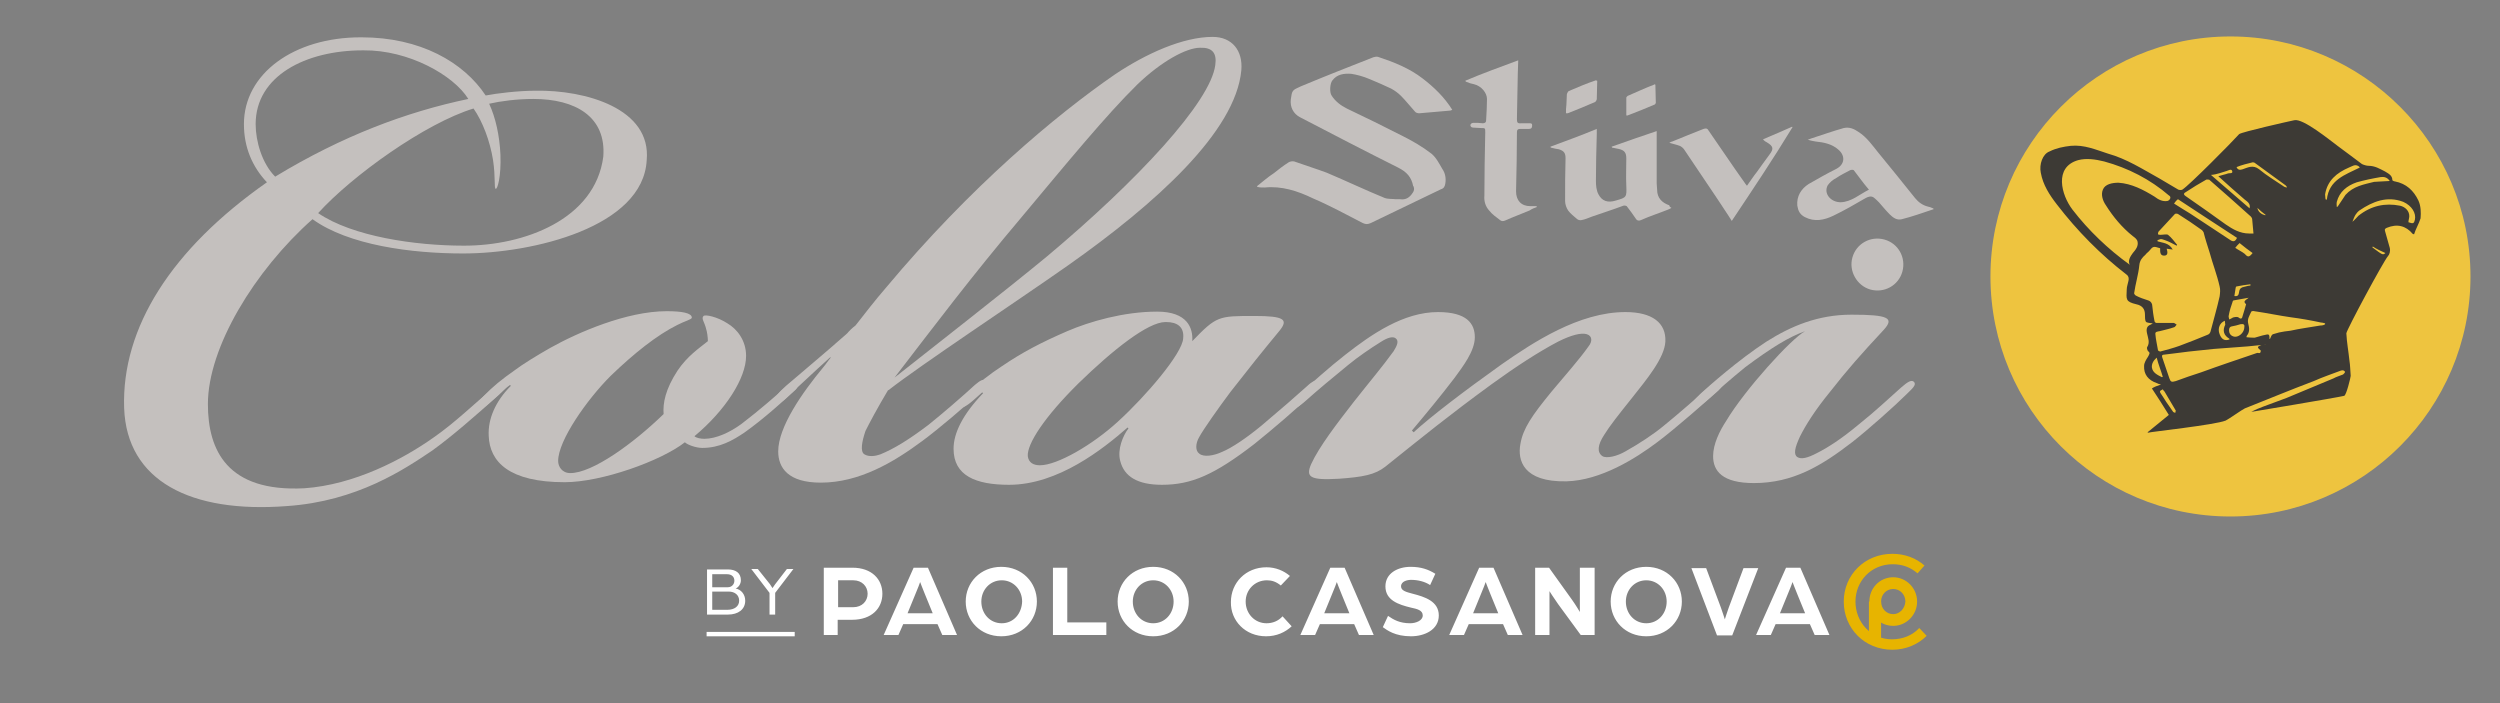 <?xml version="1.0" encoding="utf-8"?>
<!-- Generator: Adobe Illustrator 27.1.0, SVG Export Plug-In . SVG Version: 6.00 Build 0)  -->
<svg version="1.1" id="Livello_1" xmlns="http://www.w3.org/2000/svg" xmlns:xlink="http://www.w3.org/1999/xlink" x="0px" y="0px"
	 viewBox="0 0 576 162" style="enable-background:new 0 0 576 162;" xml:space="preserve">
<rect x="0" y="0" width="576" height="162" fill="#808080" stroke="none"/>
<style type="text/css">
	.st0{fill-rule:evenodd;clip-rule:evenodd;fill:#E7B400;}
	.st1{fill:#E7B400;}
	.st2{fill:none;stroke:#FFFFFF;stroke-width:1.014;}
	.st3{fill:#FFFFFF;}
	.st4{fill:#C4C0BE;}
	.st5{fill:#EEC43F;}
	.st6{fill:#3D3A35;}
</style>
<g>
	<polygon class="st0" points="433.4,138.6 430.6,138.6 430.6,147.9 433.4,147.9 433.4,138.6 	"/>
	<path class="st1" d="M436.2,144.2c3,0,5.5-2.5,5.5-5.6c0-3.1-2.5-5.6-5.5-5.6c-3.1,0-5.5,2.5-5.5,5.6
		C430.6,141.7,433.1,144.2,436.2,144.2 M436.2,141.5c-1.6,0-2.8-1.3-2.8-2.9c0-1.6,1.2-2.9,2.8-2.9c1.6,0,2.8,1.3,2.8,2.9
		C438.9,140.2,437.7,141.5,436.2,141.5 M441.8,132.1l1.6-1.8c-1.9-1.7-4.5-2.7-7.4-2.7c-6.4,0-11.2,4.9-11.2,11
		c0,6.2,4.8,11.1,11.2,11.1c3.2,0,6-1.3,7.9-3.2l-1.7-1.8c-1.6,1.7-3.8,2.6-6.3,2.6c-4.8,0-8.4-3.9-8.4-8.7c0-4.7,3.6-8.6,8.6-8.6
		C438.3,130,440.2,130.7,441.8,132.1"/>
	<line class="st2" x1="162.8" y1="146.1" x2="183.1" y2="146.1"/>
	<path class="st3" d="M162.8,141.6h4.9c2.4,0,4-1.2,4-3.2c0-1.5-1-2.6-2.2-2.8c0.7-0.3,1.2-1.1,1.2-1.9c0-1.7-1.2-2.5-3-2.5h-4.8
		V141.6L162.8,141.6z M164.1,140.5v-4.2h3.8c1.4,0,2.4,0.8,2.4,2.1c0,1.3-1.1,2.1-2.7,2.1H164.1L164.1,140.5z M164.1,135.2v-2.9h3.4
		c1.1,0,1.7,0.6,1.7,1.5c0,0.8-0.6,1.5-1.5,1.5H164.1L164.1,135.2z M177.3,141.6h1.3v-5l4.2-5.5h-1.5l-2.7,3.5
		c-0.3,0.4-0.6,0.9-0.6,0.9s-0.3-0.4-0.6-0.9l-2.8-3.5h-1.5l4.2,5.5V141.6L177.3,141.6z M189.7,146.3h3.3v-3.5h3.3c4.6,0,7-2.7,7-6
		c0-3.3-2.4-6-6.9-6h-6.6V146.3L189.7,146.3z M193.1,139.9v-6.2h3.5c2,0,3.3,1.4,3.3,3.1c0,1.7-1.3,3.1-3.3,3.1H193.1L193.1,139.9z
		 M203.6,146.3h3.4l1.1-2.5h7.9l1.1,2.5h3.4l-6.7-15.5h-3.3L203.6,146.3L203.6,146.3z M209.1,141.3l1.8-4.4c0.5-1.2,1.1-2.7,1.1-2.8
		c0,0,0.6,1.6,1.1,2.8l1.8,4.4H209.1L209.1,141.3z M230.7,146.6c4.8,0,8.2-3.6,8.2-8c0-4.4-3.4-8-8.2-8c-4.8,0-8.2,3.6-8.2,8
		C222.5,143,225.9,146.6,230.7,146.6 M230.8,143.6c-2.7,0-4.7-2.2-4.7-5c0-2.7,2-4.9,4.7-4.9c2.7,0,4.7,2.2,4.7,4.9
		C235.4,141.4,233.5,143.6,230.8,143.6 M242.6,146.3h12.3v-2.9h-9v-12.6h-3.3V146.3L242.6,146.3z M265.7,146.6c4.8,0,8.2-3.6,8.2-8
		c0-4.4-3.4-8-8.2-8c-4.8,0-8.2,3.6-8.2,8C257.5,143,260.9,146.6,265.7,146.6 M265.7,143.6c-2.7,0-4.7-2.2-4.7-5
		c0-2.7,2-4.9,4.7-4.9c2.7,0,4.7,2.2,4.7,4.9C270.4,141.4,268.4,143.6,265.7,143.6 M291.7,146.6c2.4,0,4.4-0.9,5.9-2.3l-2.1-2.3
		c-1,1.1-2.3,1.6-3.7,1.6c-2.7,0-4.8-2.2-4.8-5c0-2.7,2.1-4.9,4.9-4.9c1.1,0,2.1,0.3,3.2,1.2l2.1-2.2c-1.4-1.2-3.3-2-5.4-2
		c-4.8,0-8.2,3.6-8.2,8C283.5,143,286.9,146.6,291.7,146.6 M299.6,146.3h3.4l1.1-2.5h7.9l1.1,2.5h3.4l-6.7-15.5h-3.3L299.6,146.3
		L299.6,146.3z M305.1,141.3l1.8-4.4c0.5-1.2,1.1-2.7,1.1-2.8c0,0,0.6,1.6,1.1,2.8l1.8,4.4H305.1L305.1,141.3z M325.1,146.6
		c3.1,0,6.4-1.5,6.4-4.8c0-3.3-3.3-4.3-6-5c-1.5-0.4-2.7-0.7-2.7-1.7c0-1.2,1.5-1.5,2.3-1.5c1.6,0,3.2,0.4,4.4,1.2l1.2-2.6
		c-1.6-1-3.3-1.6-5.7-1.6c-3,0-5.8,1.5-5.8,4.5c0,3.2,3,4.2,5.9,4.9c1.4,0.3,2.7,0.6,2.7,1.8c0,1.2-1.6,1.8-2.9,1.8
		c-2.4,0-3.8-0.8-5.1-1.7l-1.2,2.6C319.6,145.2,321.4,146.6,325.1,146.6 M333.9,146.3h3.4l1.1-2.5h7.9l1.1,2.5h3.4l-6.7-15.5h-3.3
		L333.9,146.3L333.9,146.3z M339.4,141.3l1.8-4.4c0.5-1.2,1.1-2.7,1.1-2.8c0,0,0.6,1.6,1.1,2.8l1.8,4.4H339.4L339.4,141.3z
		 M353.7,146.3h3.3v-10.1c0,0,1,1.6,2,3l5.2,7.1h3.2v-15.5H364v10.2c0,0-1-1.7-1.8-2.8l-5.3-7.4h-3.2V146.3L353.7,146.3z
		 M379.3,146.6c4.8,0,8.2-3.6,8.2-8c0-4.4-3.4-8-8.2-8c-4.8,0-8.2,3.6-8.2,8C371.1,143,374.5,146.6,379.3,146.6 M379.3,143.6
		c-2.7,0-4.7-2.2-4.7-5c0-2.7,2-4.9,4.7-4.9s4.7,2.2,4.7,4.9C384,141.4,382,143.6,379.3,143.6 M395.6,146.4h3.5l6-15.5h-3.4
		l-3.4,9.1c-0.3,0.9-0.9,2.6-0.9,2.7c0-0.1-0.6-1.8-0.9-2.7l-3.4-9.1h-3.4L395.6,146.4L395.6,146.4z M404.6,146.3h3.4l1.1-2.5h7.9
		l1.1,2.5h3.4l-6.7-15.5h-3.3L404.6,146.3L404.6,146.3z M410.1,141.3l1.8-4.4c0.5-1.2,1.1-2.7,1.1-2.8c0,0,0.6,1.6,1.1,2.8l1.8,4.4
		H410.1L410.1,141.3z"/>
	<path class="st4" d="M385.1,47.9c-0.3,0.2-0.6,0.3-0.8,0.4c-2,0.8-4.2,1.5-6.2,2.4c-0.4,0.2-0.9,0.2-1.2-0.3
		c-0.7-1-1.3-1.9-2.1-2.9c-0.1-0.1-0.6-0.2-0.8-0.1c-2.4,0.9-4.9,1.7-7.2,2.5c-0.8,0.3-1.7,0.7-2.4,0.8c-0.2,0.1-0.8,0-1-0.2
		c-0.8-0.7-1.5-1.2-2.1-2c-0.4-0.6-0.7-1.4-0.7-2.2c0-3.3,0-6.5,0.1-9.8c0-1.2-0.3-1.7-1.5-2.1c-0.6-0.1-1.2-0.2-1.9-0.4
		c0-0.1-0.1-0.1-0.1-0.2c3.5-1.3,7.1-2.6,10.7-4.1v1.1c-0.1,3.6-0.2,7.3-0.2,10.9c0,1,0.1,2.2,0.6,3.1c0.8,1.5,2.1,2,4,1.4
		c2.5-0.7,2.5-0.8,2.4-3.4c-0.1-2.1,0-4.2,0-6.3c0-1.3-0.4-1.9-1.8-2.2c-0.6-0.1-1-0.2-1.5-0.3c0-0.1,0-0.1-0.1-0.2
		c3.4-1.2,6.8-2.4,10.4-3.6v12c0,0.6,0.1,1,0.1,1.5c0,1.9,1.1,3,2.8,3.6C384.7,47.7,384.8,47.7,385.1,47.9"/>
	<path class="st4" d="M289.6,42.9c1.3-1,2.5-2.1,3.9-3c1.1-0.9,2.3-1.8,3.4-2.5c0.3-0.2,0.9-0.3,1.3-0.2c2.5,0.9,5.1,1.7,7.5,2.6
		c4.5,1.9,8.9,4,13.3,5.8c0.8,0.3,1.8,0.2,2.6,0.3h1c1.3,0.2,2.2-0.4,2.9-1.5c0.3-0.4,0.4-0.9,0.2-1.4c0-0.1-0.1-0.1-0.1-0.1
		c-0.4-2.1-1.5-3.3-3.5-4.3c-7.6-3.8-15.1-7.7-22.6-11.6c-1.5-0.8-2.3-2.3-2.1-4.1c0.3-2.1,0.3-2.1,2.3-3c5.5-2.3,11.1-4.5,16.7-6.7
		c0.3-0.1,0.8-0.2,1.1-0.1c3.6,1.2,7.2,2.6,10.3,5c2.6,2,5,4.3,6.8,7.2c-0.2,0.1-0.4,0.2-0.7,0.2c-2.3,0.2-4.6,0.4-6.9,0.6
		c-0.3,0-0.8-0.1-1-0.4c-1.1-1.2-2.1-2.5-3.2-3.6c-0.7-0.7-1.4-1.2-2.3-1.7c-1.7-0.8-3.3-1.5-5-2.2c-1.4-0.6-2.9-1-4.2-1.2
		c-1.7-0.1-3.2,0.1-4.3,1.5c-0.6,0.7-0.7,2.8-0.2,3.5c0.8,1.3,2.1,2.3,3.5,3c4.2,2,8.5,4.1,12.6,6.2c2.4,1.2,4.7,2.5,6.9,4.2
		c1.1,0.9,1.8,2.3,2.5,3.5c0.7,1,0.9,2.2,0.7,3.4c-0.1,0.6-0.3,1.1-1,1.3c-5.4,2.6-10.8,5.2-16.2,7.8c-0.7,0.3-1.1,0.3-1.8,0
		c-3.9-2-7.5-4-11.5-5.7c-3.5-1.7-7.2-2.9-11.1-2.5c-0.6,0-1.1,0-1.5-0.1C289.8,43.1,289.7,43.1,289.6,42.9"/>
	<path class="st4" d="M349.8,13.9c0,1.1-0.1,2-0.1,3c-0.1,3.5-0.1,6.9-0.2,10.5c0,0.8,0.1,1.1,1,1h1.8c0.4,0,0.7,0,0.7,0.4
		c0,0.4,0,0.9-0.7,0.9h-2c-0.6,0-0.8,0.2-0.8,0.8c0,4.5-0.1,9-0.2,13.6c0,2.1,1.2,3.4,3.3,3.4h1.4c0,0.1,0.1,0.1,0.1,0.2
		c-0.6,0.2-1.1,0.4-1.7,0.8c-1.9,0.8-3.8,1.5-5.6,2.3c-0.4,0.2-0.9,0.2-1.2-0.1c-0.9-0.7-1.8-1.3-2.5-2.2c-0.9-1-1.2-2.2-1.1-3.4
		c0-4.9,0.1-9.7,0.2-14.6c0-1,0-1-1-1c-0.6,0-1.2-0.1-1.8-0.1c-0.4,0-0.7-0.3-0.6-0.7c0.1-0.2,0.3-0.4,0.7-0.4c0.7,0,1.4,0,2.1,0.1
		c0.4,0,0.8-0.1,0.8-0.7c0.1-1.7,0.2-3.3,0.2-4.9c0-1.4-1.3-3-3-3.4c-0.6-0.1-1.2-0.3-1.9-0.6c0-0.1-0.1-0.2-0.1-0.2
		C341.6,16.9,345.5,15.5,349.8,13.9"/>
	<path class="st4" d="M445.5,48.2c-2.4,0.8-4.9,1.7-7.3,2.3c-1.1,0.3-2-0.3-2.8-1.1c-0.9-0.9-1.7-1.9-2.5-2.8
		c-0.4-0.4-0.8-0.8-1.2-1.1c-0.6-0.4-1.2-0.2-1.8,0.1c-2.4,1.4-5,2.9-7.5,4.1c-2.1,1-4.3,1.5-6.6,0.3c-1.1-0.6-1.5-1.4-1.7-2.6
		c-0.2-2.2,0.9-3.9,2.6-5c2.1-1.2,4.2-2.4,6.4-3.5c1.9-1,2.1-2.9,0.6-4.3c-1.5-1.4-3.4-1.8-5.4-2c-0.6-0.1-1.1-0.2-1.8-0.4
		c0.2-0.1,0.6-0.2,0.8-0.3c2.5-0.8,5-1.7,7.5-2.4c1.3-0.3,2.4,0.2,3.4,0.9c1.9,1.2,3.2,3.1,4.5,4.7c2.9,3.5,5.6,6.9,8.5,10.5
		c0.8,1,1.8,1.7,3,2c0.2,0.1,0.6,0.1,0.9,0.3C445.5,48,445.5,48.1,445.5,48.2 M430.6,43.7c-1.3-1.5-2.4-3.1-3.5-4.5
		c-0.1-0.1-0.6-0.1-0.8,0c-1.1,0.6-2.2,1.1-3.2,1.8c-0.8,0.4-1.5,1-2,1.7c-1,1.9,0.7,3.9,3,3.9C426.6,46.5,428.4,44.8,430.6,43.7"/>
	<path class="st4" d="M399,50.9c-1.1-1.8-2.2-3.3-3.2-4.9c-2.6-3.9-5.2-7.7-7.8-11.6c-0.2-0.3-0.7-0.7-1-0.8
		c-0.8-0.3-1.4-0.4-2.4-0.7c0.3-0.2,0.6-0.3,0.7-0.3c2.4-1,4.7-1.9,7.2-2.9c0.6-0.2,0.9-0.1,1.1,0.3c2.8,4,5.5,8.1,8.3,12
		c0.1,0.2,0.3,0.4,0.6,0.8c0.8-1.1,1.5-2.2,2.3-3.2c0.9-1.3,1.9-2.6,2.9-4c1-1.3,0.9-1.9-0.6-2.8c-0.2-0.1-0.6-0.3-0.9-0.7
		c2.3-1,4.5-1.9,6.7-2.9l0.1,0.1C408.5,36.7,403.8,43.7,399,50.9"/>
	<path class="st4" d="M368,18.6c0,1.4-0.1,2.8-0.1,4.2c0,0.2-0.2,0.6-0.4,0.7c-2.1,0.9-4.2,1.8-6.3,2.6h-0.4c0-0.7,0-1.3,0.1-2
		c0-0.8,0.1-1.5,0.1-2.3c0-0.2,0.2-0.6,0.4-0.8c2.1-0.9,4.2-1.8,6.3-2.5C367.8,18.5,367.8,18.6,368,18.6"/>
	<path class="st4" d="M381.4,19.5c0,1.4,0.1,2.8,0.1,4.2c0,0.1-0.2,0.4-0.3,0.4c-2.1,0.9-4.1,1.7-6.2,2.5h-0.3v-4.1
		c0-0.1,0.2-0.3,0.3-0.4c2.1-0.9,4-1.8,6.1-2.6C381.2,19.3,381.2,19.5,381.4,19.5"/>
	<path class="st4" d="M426.8,59.3c0.9-3.2,4.2-5,7.4-4.1c3.2,0.9,5,4.2,4.1,7.4c-0.9,3.2-4.2,5-7.4,4.1
		C427.8,65.8,425.9,62.4,426.8,59.3"/>
	<path class="st4" d="M149,36.9c1.1-11.9-14.1-16.2-25.6-16c-4,0-8.9,0.6-11.5,1.1c-5.1-7.7-15.1-13.4-28.6-13.4h-0.2
		c-15.3,0-26.9,8.3-26.9,20c0,5.3,1.9,9.8,5.3,13.4C39.5,57.4,28,75.5,28.6,94c0.6,16.8,15.3,24.3,37.5,22.6
		c16.2-1.1,27.1-8.5,33.5-12.8c4.7-3.4,9.8-7.9,14.3-11.9c2.6-2.3,3.4-3.4,3-4.1c-0.4-0.4-1.5,0-3.4,1.7c-4.3,3.6-8.7,7.9-13.6,11.3
		c-7.2,5.1-18.3,10.9-29.8,11.7c-17.7,0.9-22.2-8.7-22.2-19.4c0-13,10.7-30.7,24.1-42.6c8.3,6,22.8,7.9,34.7,7.9
		C122.8,58.4,148.2,52.3,149,36.9 M107.9,22.8c-14.3,3-29,8.5-44.5,17.9c-3-3-4.5-8.1-4.5-12.1c0-11.1,11.5-17,24.7-17h0.2
		C94.1,11.5,104.5,17.3,107.9,22.8 M139,36.1c-1.9,14.5-18.3,20.5-32,20.5h-0.2c-11.1,0-25.6-2.1-33.5-7.5
		c7.9-8.7,24.7-20.7,35.8-24.1c2.1,3,3.8,7.5,4.5,11.9c0.6,4,0.2,6.4,0.6,6.6c0.4,0.2,1.3-2.8,1.1-7.9c-0.2-4.3-1.1-8.5-2.6-11.7
		c2.6-0.6,6.4-1.1,10.2-1.1C132.6,22.8,139.7,26.9,139,36.1"/>
	<path class="st4" d="M117.5,88.7l0.2,0.2c-3.6,3.6-5.3,7.7-5.1,11.5c0.2,6,4.7,10.7,17.5,10.7c8.5,0,22.2-4.9,27.7-9.2
		c0.6,0.6,2.6,1.3,4,1.3c4,0,7-1.7,9.8-3.6c4.5-3.2,9.2-7.5,11.7-9.8c0.6-0.6,0.6-1.3,0.2-1.7c-0.6-0.4-1.5,0-2.3,0.9
		c-2.1,1.9-6.2,5.5-10.4,8.7c-2.6,1.9-5.8,3.4-8.5,3.4c-0.9,0-1.9-0.2-2.3-0.6c7.2-6,11.9-13.4,11.9-18.5c0-3.6-2.1-6.2-4.3-7.5
		c-2.3-1.5-5.1-2.1-5.5-1.7c-0.6,0.6,0.2,1.3,0.6,3c0.2,0.6,0.4,1.9,0.4,2.8c-2.1,1.7-4.7,3.4-7,6.8c-2.8,4.3-3.4,7.5-3.2,10
		c-7,6.8-16.4,13.6-21.5,13.6c-1.9,0-2.8-1.5-2.8-2.8c0-4.7,6.6-14.1,12.1-19.6c5.5-5.3,10.7-9.4,15.3-11.7c1.7-0.9,3.4-1.3,3.4-1.7
		c0-1.1-2.3-1.5-5.8-1.5c-9.2,0-20.5,4.9-26.9,8.5c-3,1.7-6.4,3.8-8.1,5.1c-3,2.1-5.1,3.8-7.2,6c-1.1,1.1-1.7,1.9-1.3,2.6
		c0.6,0.6,1.3,0.2,3.6-1.9C115.6,90.4,116.6,89.3,117.5,88.7"/>
	<path class="st4" d="M303.8,87.8c-0.6-0.6-2.1,0.6-2.8,1.3c-2.1,1.9-6,5.3-10.4,9c-3.4,2.8-6.8,5.1-9,6c-1.9,0.9-4.3,1.3-5.3,0.4
		c-0.9-0.6-0.9-2.3,0-3.8c0.9-1.7,4.5-6.8,7.2-10.4c4.3-5.5,7-8.9,11.3-14.1c2.1-2.6,1.1-3.4-5.8-3.4c-8.3,0-8.7,0-14.3,5.8
		c0.2-3-1.1-6.8-8.1-6.8c-7.7,0-15.6,2.3-20.7,4.5c-6,2.6-10.4,4.9-15.1,8.1c-2.6,1.7-5.1,3.6-8.3,6.6c-1.3,1.3-1.9,2.1-1.5,2.8
		c0.4,0.4,1.5,0,3.4-1.7c0.2-0.2,1.9-1.7,1.9-1.7l0.2,0.2c-4.7,4.9-6.8,9.2-6.8,12.8c0,6.2,5.1,8.3,12.8,8.3
		c11.3,0,21.7-8.3,27.3-13.2l0.2,0.2c-1.3,1.7-2.6,4.9-1.9,7.5c0.9,3.6,4,5.5,9.6,5.5c6.8,0,12.1-2.3,21.3-9.4
		c4-3.2,10.2-8.5,12.8-11.1C302.7,90.2,304.4,88.5,303.8,87.8 M272.6,78c-0.2,3.4-8.5,13.2-15.1,19.2c-5.8,5.3-13.9,10-17.9,10
		c-1.5,0-2.6-0.6-2.8-2.1c-0.2-2.8,3.8-9,11.7-16.8c7.9-7.7,16-14.1,20-14.1h0.2C271.2,74.2,272.9,75.3,272.6,78"/>
	<path class="st4" d="M360.9,110.9c7.9-0.2,16-5.3,20.9-9c4.3-3.2,11.5-9.6,14.1-11.9c0.9-0.9,1.1-1.5,0.6-1.9
		c-0.6-0.6-1.3-0.2-2.6,0.9c-2.1,1.9-7.7,6.8-10.7,9.2c-2.3,1.9-5.5,4-8.7,5.8c-1.9,1.1-4.3,1.7-5.3,1.1c-1.3-0.9-1.1-2.6,0.4-4.9
		c1.3-2.1,3.2-4.5,6.4-8.5c3.4-4.3,7.5-9.2,7.7-13c0.2-4.3-3-6.8-9.2-6.8c-10.7,0-21.3,7-28.6,12.1c-8.7,6.2-16.4,12.1-20.2,15.6
		l-0.4-0.4c3.2-3.8,6.6-7.9,9.8-12.1c1.9-2.6,4.7-6.2,4.7-9.4c0-3.2-1.9-5.8-8.5-5.8c-7.9,0-15.3,5.1-21.3,9.8
		c-3.6,2.8-8.1,6.8-11.1,9.6c-1.5,1.5-1.7,2.1-1.5,2.6c0.6,0.6,1.7,0,3.6-1.7c2.1-1.9,6.4-5.5,9.6-8.1c2.3-1.9,5.1-3.8,7.5-5.3
		c1.7-1.1,2.8-1.3,3.4-0.9c0.9,0.6,0.4,1.7-0.4,3c-2.6,3.6-5.5,7-9.2,11.7c-3.8,4.9-7.9,10.2-9.8,14.3c-1.3,3-0.4,3.8,6.4,3.4
		c5.5-0.4,8.3-0.9,10.7-2.8c9-7.2,14.5-11.7,24.5-19c5.5-4,10.9-7.5,15.3-9.8c3-1.5,5.3-2.1,6.6-1.7c1.3,0.4,1.3,1.7,0.4,2.8
		c-2.1,3-5.5,6.8-8.5,10.4c-4.5,5.5-6.6,8.5-7.2,12.1C349.6,106,350.9,111.1,360.9,110.9"/>
	<path class="st4" d="M415.9,76.3C412.7,78,402,89.8,397.7,97c-1.5,2.3-3,5.3-3,8.1c0,3.4,2.1,6.2,9.4,6.2c9,0,15.6-4,22.6-9.4
		c3.6-2.8,10-8.5,12.6-11.1c1.3-1.3,2.3-2.1,1.7-2.8c-0.6-0.6-1.5,0-3,1.3c-3.4,3-5.5,5.1-10,8.7c-3.6,3-6.8,5.1-9.4,6.4
		c-2.1,1.1-3.6,1.5-4.5,0.9c-0.9-0.6-0.6-2.1,0.6-4.7c1.3-2.6,3.4-6,7-10.4c4-5.1,7-8.5,12.4-14.3c2.3-2.6,1.1-3.4-7.5-3.4
		c-7.7,0-13.9,2.6-19.6,6.2c-6.6,4.3-13.2,10.2-15.3,12.1c-1.3,1.3-2.1,2.1-1.5,2.8c0.6,0.6,1.7-0.2,3.2-1.5
		c2.1-1.9,5.5-4.9,8.7-7.5C408,80.2,412.2,77.6,415.9,76.3"/>
	<path class="st4" d="M286,16.2c0.4-4.5-2.1-7.7-6.6-7.7c-6.8,0-15.3,3.8-22.6,8.7c-13.6,9.4-33.2,25.8-52.6,49
		c-2.6,3-4.9,6-7.1,8.8c-0.8,0.6-1.5,1.3-1.9,1.8c-5.3,4.7-10.4,8.9-14.1,12.1c-1.7,1.5-2.8,2.8-2.3,3.4c0.4,0.6,1.3,0.4,2.1-0.4
		c2.1-1.9,6.6-6.2,10.4-9.6l0.1,0.1c-0.6,0.7-1.1,1.5-1.7,2.2c-4.9,5.9-10.4,13.8-10.4,19.4c0,3.8,2.3,7.2,9.8,7.2
		c8.9,0,16.8-4.7,23.4-9.6c3.8-2.8,10-8.1,12.4-10.4c1.7-1.7,3-2.8,2.3-3.4c-0.6-0.6-1.3-0.2-2.6,0.9c-2.8,2.6-7.7,6.8-10.7,9.2
		c-4.5,3.4-7.9,5.5-11.1,6.8c-1.1,0.4-2.6,0.6-3.6,0c-1.1-0.6-0.6-3,0.2-5.4c1-2,2.7-5.2,5.2-9.4c0,0,0,0,0,0h0.1
		c7.7-6,28.9-20,41.3-28.7C266.3,46.9,284.7,30.3,286,16.2 M280,15c-1.1,8.5-17.9,26.6-38.8,44.1c-9.8,8.1-27.8,22.1-35.1,27.9
		c9-11.7,17.8-23.4,29.3-37c10.7-12.8,19.4-23.4,26.6-30.5c5.5-5.3,11.3-8.5,14.5-8.5C279.3,10.9,280.4,12.2,280,15"/>
	<path class="st5" d="M513.9,119c30.5,0,55.3-24.8,55.3-55.3S544.4,8.4,513.9,8.4c-30.5,0-55.3,24.8-55.3,55.3S483.3,119,513.9,119"
		/>
	<path class="st6" d="M557.2,46.2c-1.1-2.3-2.8-3.9-5.4-4.4c-0.2,0-0.6-0.2-0.6-0.3c0-1.1-0.9-1.5-1.7-2c-1.2-0.6-2.3-1.3-3.8-1.3
		c-0.4,0-1.1-0.2-1.5-0.4c-1.9-1.4-3.7-2.8-5.5-4.1c-1.9-1.4-8.1-6.5-10.1-6c-1,0.2-12.1,2.7-12.7,3.2c-1.6,1.8-11.5,11.8-13.1,12.8
		c-0.2,0.1-0.6,0.1-0.9,0c-1.5-0.9-2.9-1.7-4.4-2.6c-3.8-2.1-7.5-4.5-11.8-5.7c-2.8-0.9-5.5-2.1-8.6-1.8c-1.7,0.2-3.3,0.5-4.9,1.3
		c-1.6,0.6-2.4,3-2,4.9c0.5,2.8,2,5.1,3.7,7.3c4.7,6.1,10,11.5,16.1,16.2c0.5,0.4,0.5,0.9,0.4,1.4c-0.1,0.6-0.4,1.3-0.4,2
		c-0.1,2.3-0.3,2.8,2.2,3.4c1.4,0.3,2,1.1,2,2.4c0,0.5,0,1.3,0.2,1.6c0.2,0.3,1,0.3,1.5,0.4c0,0,0,0.1,0.1,0.1
		c-0.2,0-0.3,0.1-0.5,0.2c-0.8,0.3-1.1,0.9-0.8,2.1c0.2,1,0.7,2,0,3.1c-0.1,0.1,0,0.6,0.2,0.9c0.6,0.4,0.3,0.7,0,1.3
		c-0.4,0.6-0.9,1.4-0.9,2.1c-0.1,1.9,0.9,3.3,3,4c0.2,0.1,0.4,0.2,0.9,0.3c-0.9,0.3-1.5,0.5-2.1,0.9c1.4,2.1,2.6,4,3.9,6.1
		c-1.7,1.4-3.3,2.7-4.9,4l0.1,0.1c0.5-0.2,15.5-1.8,17.9-2.8c0.5-0.2,3.9-2.6,4.4-2.8c5.3-2.1,10.6-4.3,15.9-6.3
		c2-0.9,4.1-1.6,6.2-2.4c0.5-0.2,0.9,0,1,0.3c0,0.1-0.3,0.5-0.5,0.6c-0.7,0.3-1.5,0.5-2.2,0.9c-3.6,1.5-7.2,3-10.8,4.5
		c-1.8,0.7-3.6,1.3-5.4,2c-0.8,0.3-1.8,0.7-2.7,1.2c0,0,19.3-3.2,21.4-3.7c0.5-0.1,1.5-4.3,1.5-4.6c-0.1-1.2-0.1-2.4-0.3-3.6
		c-0.2-2-0.6-4.1-0.7-6.2c0-0.7,8.6-16.7,9.6-17.8c0.3-0.3,0.6-1.1,0.4-1.9c-0.4-1.3-0.7-2.6-1.1-3.9c-0.1-0.4,0-0.5,0.4-0.7
		c2.4-1,4.4-0.5,6,1.4c0,0,0.1,0,0.3,0.1c0.4-1.3,1.1-2.4,1.5-3.7C557.8,49,557.8,47.5,557.2,46.2 M519,37.4c0.1,0,0.4,0,0.6,0.2
		c2.3,1.7,4.7,3.4,7,5.1c0.1,0.1,0.2,0.2,0.3,0.4c0,0,0,0.1-0.1,0.1c-0.2-0.1-0.5-0.1-0.7-0.3c-1.9-1.3-3.8-2.4-5.6-3.9
		c-1.4-1.1-2.6-0.4-3.8,0c-0.6,0.2-1.1,0.2-1.4-0.5C516.5,38,517.8,37.7,519,37.4 M522,49.5l-0.1,0.1c-0.8-0.2-1.6-0.7-1.8-1.7
		C520.6,48.4,521.3,49,522,49.5 M513,39.4c0.4-0.1,1.1-0.6,1.3,0c0.2,0.7-0.6,0.4-1.1,0.6c-0.5,0.2-1.2,0.3-2.1,0.6
		c2.1,1.9,4.1,3.7,6.1,5.4c0.5,0.4,1.4,0.9,1.1,2c-3-2.6-5.8-5-8.9-7.7C510.8,40.2,511.9,39.7,513,39.4 M503.7,44.2
		c1.5-1,3-1.9,4.6-2.8c0.1-0.1,0.5,0,0.7,0c3.2,2.8,6.4,5.6,9.6,8.5c0.1,0.1,0.3,0.4,0.3,0.6c0.1,1.1,0.2,2.1,0.3,3.3h-1
		c-2.1,0-3.8-1-5.4-2.1c-3-2.2-6.2-4.4-9.2-6.5C503,44.8,503.1,44.5,503.7,44.2 M517.5,70.1c-0.3,1-0.5,1.8-0.8,2.7
		c-0.1,0.5-0.3,0.9-1,0.3c-0.2-0.1-0.6-0.1-1,0c-0.3,0-0.5,0.3-1.1,0.5c0-0.3-0.2-0.6-0.1-0.9c0.2-1.1,0.5-2.1,0.9-3.2
		c0-0.1,0.1-0.3,0.3-0.3c1.2-0.2,2.3-0.4,3.4-0.6C517,69.4,516.9,69.5,517.5,70.1 M513.6,78c0,0,0.1,0.1,0.1,0.2
		c-1.3,0.5-2-0.2-2.4-1.5c-0.3-1.1,0.1-2.3,1.3-2.8c0,0.3,0.1,0.6,0.1,0.9C512,76.2,512.4,77.3,513.6,78 M513.6,76.4
		c-0.1-0.5,0-1.1,0.6-1.2c0.6-0.1,1.4-0.3,2-0.5c0.6-0.1,1,0,0.9,0.6c0,1-0.7,1.9-1.6,2.2C514.7,77.8,513.7,77.3,513.6,76.4
		 M517,66.1c-0.6,0.1-1,0.4-1.1,1.1c-0.1,0.5-0.1,1.2-1.1,1c0.1-0.6,0.2-1.3,0.3-1.9c0-0.1,0.1-0.3,0.2-0.3c1.1-0.2,2.1-0.4,3.2-0.5
		v0.3C518,65.8,517.5,66,517,66.1 M517.2,58.5c-0.6-0.5-1.5-0.9-2.2-1.4c0.3-0.4,0.6-0.7,1-1.1c1.1,0.9,2,1.6,3,2.3
		C518.2,59.3,517.9,59.3,517.2,58.5 M501.8,45.9c4.6,3,9.1,6,13.6,8.9c-0.4,0.9-0.9,1-1.7,0.4c-3-2-6.1-4-9.1-6
		c-1.2-0.7-2.4-1.5-3.7-2.3C501.1,46.6,501.4,46.2,501.8,45.9 M490.7,61C490.6,61,490.6,60.9,490.7,61c-5-3.6-9.5-7.9-13.2-12.7
		c-2.6-3.4-4.3-9.8,1.3-11.4c1.9-0.5,4-0.2,6,0.3c5.5,1.5,10.6,4.1,15,7.9c0.1,0,0.1,0.1,0.2,0.2c0.2,0.4-0.2,0.9-0.6,1
		c-1.1,0.2-2.1-0.3-3-1c-2.6-1.6-5.3-3-8.3-3.2c-1.4,0-3.1,0.3-3.6,1.6c-0.5,1.2,0,2.6,0.7,3.6c1.7,2.7,3.7,5.1,6.2,7.1
		c0.4,0.3,1,0.7,1.1,1.3c0.2,1-0.4,1.8-1.1,2.6C490.8,59.1,490.2,60.1,490.7,61 M495.9,70.6c0-0.6-0.3-1.2-1-1.4
		c-0.9-0.3-1.9-0.6-2.8-1.1c-0.2-0.1-0.4-0.4-0.4-0.5c0.3-2.2,1-4.4,1.2-6.5c0.1-1.1,0.7-1.8,1.4-2.4c0.2-0.3,0.5-0.5,0.8-0.8
		c1-1.2,1-1.2,2.6-0.7c0,0.7-0.1,1.7,0.9,1.7c1,0,0.8-0.9,0.6-1.6c0.4,0.1,0.9,0.1,1.4,0.2c-0.9-1.6-2.3-1.5-3.5-1.9v-0.3
		c0.3,0,0.6-0.3,1-0.2c1,0.3,1.9,0.7,2.8,1.2c0.2,0.1,0.4,0.2,0.6,0.3c0,0,0.1-0.1,0.1-0.2c-0.6-0.7-1.3-1.7-2.1-2.3
		c-0.3-0.2-1.1,0-1.7,0c-0.2,0-0.4,0-0.6-0.1c0-0.2,0-0.4,0.1-0.6c1.3-1.4,2.6-2.8,3.8-4.1c0.1-0.1,0.5-0.1,0.7,0
		c1.9,1.2,3.7,2.4,5.5,3.7c0.1,0.1,0.3,0.3,0.4,0.5c0.4,1.6,0.9,3.1,1.4,4.7c0.7,2.6,1.7,5.1,2.3,7.8c0.2,0.7,0.1,1.6,0,2.3
		c-0.6,2.7-1.4,5.4-2.1,8.1c-0.1,0.3-0.3,0.6-0.6,0.7c-2.2,0.9-4.4,1.8-6.6,2.6c-1.4,0.5-2.9,0.9-4.4,1.3c-0.1,0-0.5-0.2-0.5-0.3
		c-0.2-1.3-0.5-2.4-0.6-3.7c-0.1-0.6,0.5-0.6,1-0.7c1.1-0.3,2.2-0.5,3.3-0.9c0.2,0,0.4-0.4,0.6-0.6c-0.2-0.1-0.5-0.4-0.7-0.4h-4
		c-0.1,0-0.4-0.2-0.4-0.4C496.1,72.5,496,71.5,495.9,70.6 M495.8,84.7c-0.1-0.8,0.3-1.6,1.1-2.3c0.4,1.6,1,3,1.4,4.4
		c0,0-0.1,0.1-0.2,0.1C497.1,86.4,496,85.9,495.8,84.7 M501.2,95.1c-0.2,0-0.4-0.1-0.5-0.2c-0.5-0.7-1.1-1.6-1.6-2.3
		c-0.4-0.6-0.8-1.3-1.3-2c-0.1-0.1-0.2-0.4-0.1-0.5c0-0.1,0.3-0.2,0.6-0.4c0.1,0.2,0.3,0.4,0.4,0.5c0.9,1.5,1.7,2.9,2.6,4.4
		C501.3,94.7,501.2,94.9,501.2,95.1 M521,79.5c-1,0.4-1,0.5-0.1,1.3c-0.1,0.3,0,0.7-0.7,0.5c-0.2,0-0.4,0.1-0.7,0.2
		c-4.1,1.4-8.3,2.8-12.4,4.3c-1.9,0.6-3.9,1.3-5.8,2c-1,0.3-1.2,0.2-1.5-0.7c-0.5-1.6-1.1-3.1-1.6-4.7c-0.2-0.5,0-0.7,0.5-0.7
		c1.9-0.2,3.8-0.5,5.6-0.7c1.9-0.2,3.8-0.4,5.7-0.6c2.7-0.2,5.3-0.4,8-0.6c1.3-0.1,2.6-0.3,3.9-0.4v0.1
		C521.6,79.2,521.3,79.3,521,79.5 M534.6,75c-2.3,0.4-4.7,0.7-6.9,1.2c-0.9,0.1-1.7,0.2-2.6,0.4c-0.4,0.1-1,0.3-1.4,0.4
		c-0.3,0.1-0.5,0.6-0.7,1.1h-0.1c0-1.1-0.1-1.2-1.2-0.9c-0.6,0.1-1.4,0.4-2.2,0.6c-0.4,0-1.2,0-1.9-0.1c0-0.2,0-0.3,0.1-0.4
		c0.6-0.7,0.6-1.7,0.3-2.7c-0.3-1.1,0.3-1.9,0.7-2.8c0-0.1,0.5-0.2,0.7-0.1c2.8,0.4,5.6,1,8.4,1.4c2.3,0.3,4.6,0.7,6.9,1.2
		c0.3,0,0.6,0.1,1,0.2v0.2C535.5,74.9,535,75,534.6,75 M536.1,46c-0.1,0-0.2,0-0.3-0.1c0-0.3-0.1-0.7-0.1-1.1c0.5-3.2,2.7-5,5.5-6.2
		c0.6-0.2,1.4-0.9,2.2-0.3c0.1,0,0.1,0.1,0.3,0.3C540.3,40.3,536.6,41.4,536.1,46 M540.4,44.9c-0.6,0.9-1.2,1.8-1.8,2.7
		c0,0-0.1,0-0.2,0.1c0-0.3-0.1-0.7,0-1.2c0.6-2.3,2.3-3.7,4.6-4.5c1.8-0.5,3.7-0.9,5.5-1.2c0.7-0.1,1.5,0,2.1,0.9
		c-1.3,0.1-2.4,0.1-3.6,0.2C544.6,42.5,542.2,42.9,540.4,44.9 M549.6,58.3c-0.6,0.5-0.6,0.5-3-1.3c0,0,0-0.1,0.1-0.2
		C547.6,57.4,548.5,57.8,549.6,58.3 M556.4,50.6c-0.2,0.9-0.4,1-1.5,0.6c0-0.4,0.2-1,0.2-1.4c0-1.2-0.9-2.1-2.1-2.4
		c-3.5-0.7-6.7,0-9.6,2.3c-0.4,0.4-0.9,1-1.4,1.4c0.2-0.5,0.4-1.1,0.7-1.6c0.2-0.3,0.5-0.7,0.9-1c3.1-2.1,6.4-3.4,10.1-2
		C555.7,47.4,556.7,49.1,556.4,50.6"/>
</g>
</svg>
